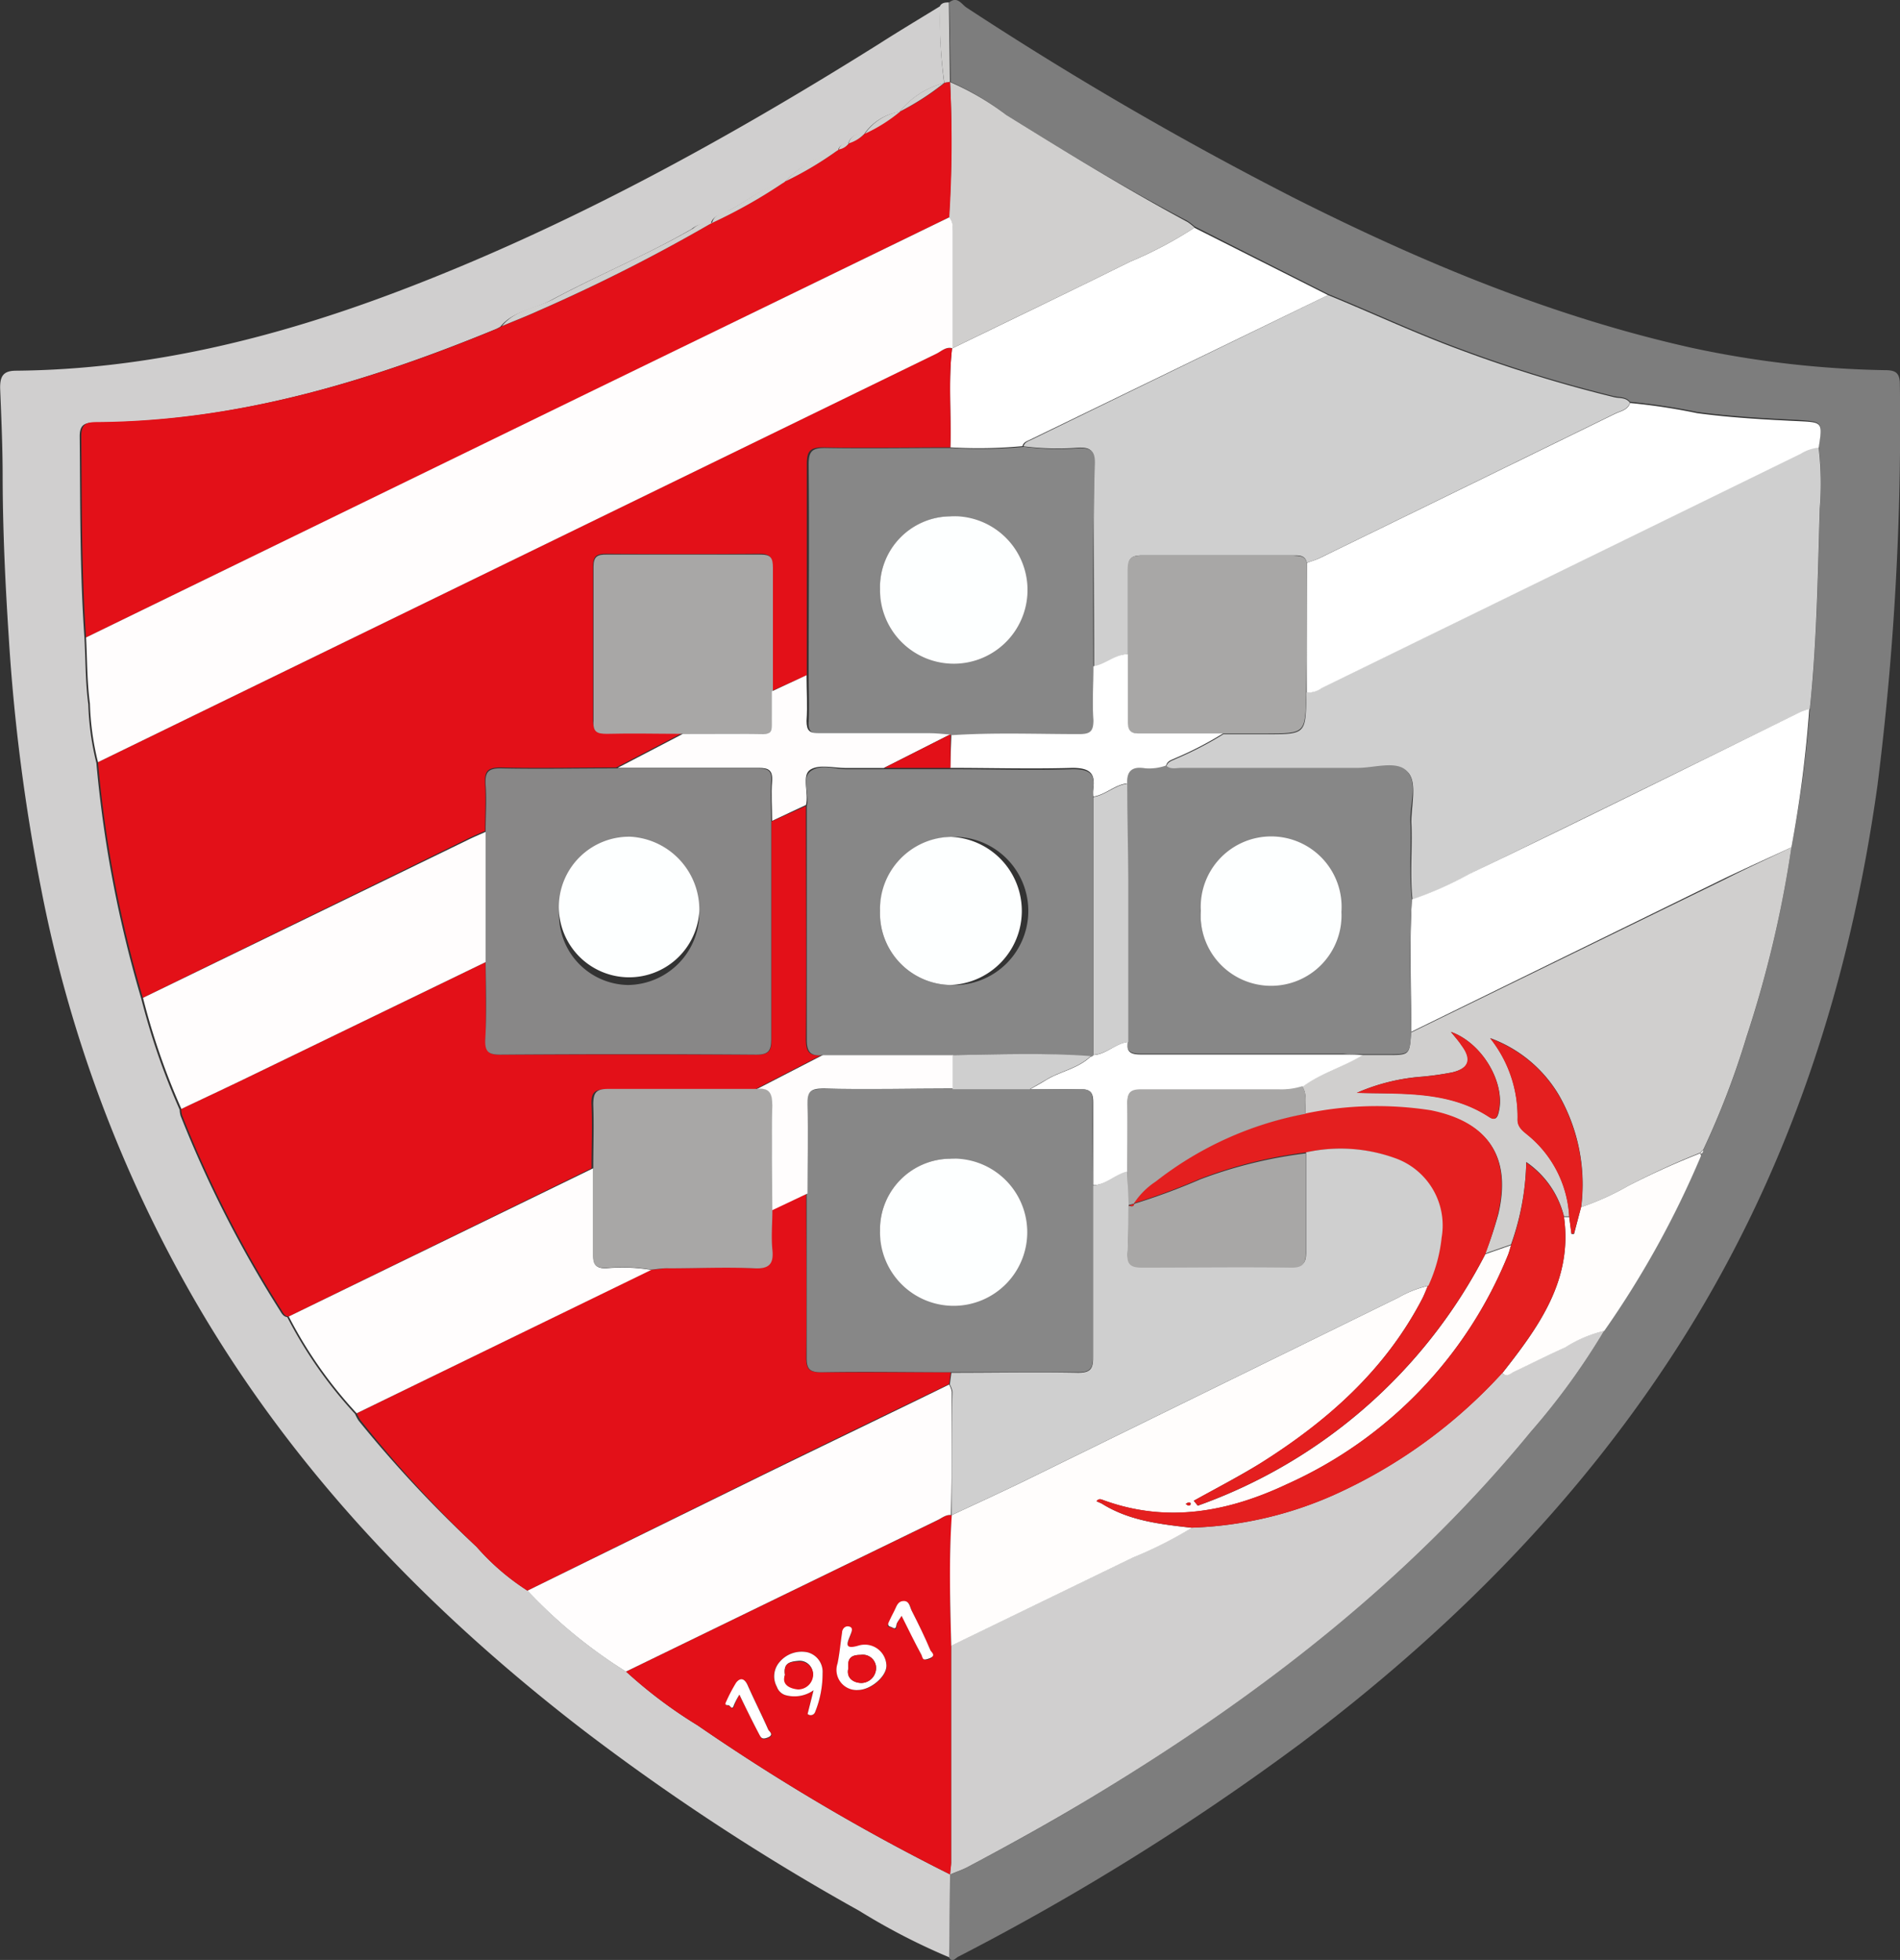 <svg id="Calque_1" data-name="Calque 1" xmlns="http://www.w3.org/2000/svg" viewBox="0 0 143.51 148.04"><rect x="0" y="0" width="143.51" height="148.04" fill="#333333" stroke="none"/><defs><style>.cls-1{fill:#7d7d7d;}.cls-2{fill:#d0cfcf;}.cls-3{fill:#d0cfce;}.cls-4{fill:#cfcfcf;}.cls-5{fill:#fff;}.cls-6{fill:#fffdfc;}.cls-7{fill:#e31018;}.cls-8{fill:#fffdfd;}.cls-9{fill:#878787;}.cls-10{fill:#a8a7a6;}.cls-11{fill:#e41f1f;}.cls-12{fill:#888787;}.cls-13{fill:#fdffff;}</style></defs><title>LOGO</title><path class="cls-1" d="M71.7.18c.62-.5.94.16,1.3.39A264.63,264.63,0,0,0,97.84,15c9.58,4.82,19.42,8.92,29.93,11.27a75.2,75.2,0,0,0,14.62,1.69c.79,0,1.11.2,1.11,1.08a218.08,218.08,0,0,1-1.69,30.27c-2.14,15.35-6.88,29.77-15.36,42.85-7.55,11.65-17.23,21.27-28.28,29.58a187.07,187.07,0,0,1-25.8,16.06c-.2.1-.43.48-.69.06l.07-6.26c.44-.18.9-.34,1.31-.56,3.25-1.72,6.46-3.49,9.6-5.4,12.37-7.49,23.72-16.22,32.95-27.48a52.32,52.32,0,0,0,5.54-7.63,71.12,71.12,0,0,0,7.3-13.2c0-.05,0-.14-.05-.22h0c.24.07.22-.12.26-.26a62.35,62.35,0,0,0,3.24-8.45A86.3,86.3,0,0,0,135.31,64a94,94,0,0,0,1.4-10.5c.53-5,.6-10.09.75-15.14a23.17,23.17,0,0,0-.09-4.64c.3-1.88.3-1.86-1.54-2-2.55-.12-5.1-.27-7.63-.6a46.65,46.65,0,0,0-5.08-.77c-.31-.4-.8-.33-1.2-.42a104.09,104.09,0,0,1-11.77-3.64c-3.33-1.23-6.54-2.74-9.83-4.08l-10.08-5.1a4.58,4.58,0,0,0-.56-.43C85,14.23,80.48,11.47,76,8.68a20.4,20.4,0,0,0-4.19-2.49Z"/><path class="cls-2" d="M71.76,141.58l-.07,6.26a48.89,48.89,0,0,1-6.79-3.51,173,173,0,0,1-20.73-13.56c-11.8-9.07-22-19.65-29.47-32.57a100.21,100.21,0,0,1-11.58-31A144,144,0,0,1,.66,48.1c-.26-4-.45-8-.46-12.08,0-2.23-.1-4.47-.19-6.7C0,28.41.25,28,1.22,28c10-.09,19.57-2.47,28.87-6C42.87,17.15,54.78,10.59,66.34,3.35c1.56-1,3.12-1.93,4.68-2.89a34.73,34.73,0,0,0,.3,5.81h0a6.39,6.39,0,0,0-3.38,2.18l0,0a4,4,0,0,0-2.67,1.68l0,0a1,1,0,0,0-1.21.76l0,0a.61.61,0,0,0-.76.47h0a8.92,8.92,0,0,0-4.08,2.44l0,0c-1.6.29-2.77,1.43-4.18,2.11-.48.23-1.19.34-1.36,1l0,0a1.8,1.8,0,0,0-1.44.39c-3.45,2-7.13,3.5-10.63,5.38-1.27.69-2.85.8-3.82,2a3.5,3.5,0,0,1-.32.17c-9.72,4-19.68,7-30.32,7.07-.76,0-1.14.16-1.13,1.06.05,5.07,0,10.15.36,15.22.09,1.66.07,3.34.29,5a20.85,20.85,0,0,0,.61,4.43,91.22,91.22,0,0,0,3.39,17.8,52.42,52.42,0,0,0,2.9,8.39,2,2,0,0,0,.07.46,87.58,87.58,0,0,0,7.47,14.66c.15.23.26.5.59.55a32.92,32.92,0,0,0,5.12,7.31,3,3,0,0,0,.27.51A92.16,92.16,0,0,0,36,116.84a18,18,0,0,0,3.85,3.31,37.41,37.41,0,0,0,7.44,6.11,35,35,0,0,0,5.4,4.06,158.6,158.6,0,0,0,19.07,11.26Z"/><path class="cls-3" d="M71.33,6.27A34.72,34.72,0,0,1,71,.45c.15-.26.41-.26.67-.27l.08,6,0,0Z"/><path class="cls-4" d="M137.36,33.76a23.15,23.15,0,0,1,.09,4.64c-.15,5-.22,10.1-.75,15.14a5.62,5.62,0,0,0-.66.23c-8.35,4.08-16.69,8.18-25,12.23a26.22,26.22,0,0,1-4.35,1.95c-.21-1.95,0-3.9-.09-5.85,0-1.27.43-2.94-.21-3.71s-2.46-.28-3.76-.3c-4.42,0-8.85,0-13.28,0-.42,0-.88.17-1.25-.21.1-.36.43-.42.71-.56a26.43,26.43,0,0,0,3.59-1.86h3.22c3,0,3,0,3.05-2.92,0-.08,0-.16,0-.24a1.69,1.69,0,0,0,1.12-.33l9-4.4L136,34.22A3.14,3.14,0,0,1,137.36,33.76Z"/><path class="cls-2" d="M121.16,100.52a52.32,52.32,0,0,1-5.54,7.63c-9.23,11.26-20.57,20-32.95,27.48-3.14,1.9-6.36,3.68-9.6,5.4-.42.22-.88.37-1.31.56h0c0-.31.08-.63.08-.94q0-8.18,0-16.35l13.72-6.66A30.61,30.61,0,0,0,90,115.39a28.65,28.65,0,0,0,10.76-2.48,38.61,38.61,0,0,0,12.7-9.21c.32.35.59,0,.85-.08,1.3-.61,2.58-1.27,3.89-1.85A9.52,9.52,0,0,1,121.16,100.52Z"/><path class="cls-4" d="M100.31,22.29c3.28,1.34,6.5,2.85,9.83,4.08A104.09,104.09,0,0,0,121.91,30c.4.1.89,0,1.2.42-.17.54-.71.61-1.12.81q-11.13,5.46-22.28,10.9c-.32.16-.67.26-1,.38-.13-.58-.58-.56-1-.56-3.82,0-7.65,0-11.47,0-.89,0-1.05.35-1,1.13,0,2.11,0,4.22,0,6.33-1,0-1.68.8-2.6,1,0-5.15-.06-10.3,0-15.46,0-.91-.26-1.16-1.15-1.14a20.18,20.18,0,0,1-4.18-.1c.08-.32.38-.39.62-.51Z"/><path class="cls-3" d="M135.31,64a86.3,86.3,0,0,1-3.41,14.37,62.35,62.35,0,0,1-3.24,8.45l-.26.26h0A59.22,59.22,0,0,0,123,89.56a20.07,20.07,0,0,1-3.57,1.62,13.59,13.59,0,0,0-1.65-8.41,10,10,0,0,0-5.22-4.36,9.51,9.51,0,0,1,2.07,6.13c0,.55.36.84.73,1.15a8.54,8.54,0,0,1,3.17,6.19l-.4,0a7,7,0,0,0-2.85-4.11A19.59,19.59,0,0,1,114.13,94l-1.95.68a30.13,30.13,0,0,0,1-3c1-4.29-.77-6.9-5.1-7.77a26.44,26.44,0,0,0-9.47.25c-.06-.7.16-1.43-.24-2.09,1.39-1,3.07-1.48,4.52-2.38.64,0,1.27,0,1.91,0,1.67,0,1.67,0,1.78-1.7l23.74-11.59C132,65.55,133.65,64.8,135.31,64ZM109.59,77.94c.36.44.6.71.81,1,.8,1.09.59,1.75-.71,2.06a22.69,22.69,0,0,1-2.25.32,15,15,0,0,0-4.94,1.22c3.43.1,6.9-.2,10,1.83.56.37.66-.14.74-.53C113.65,81.71,111.93,78.77,109.59,77.94Z"/><path class="cls-5" d="M98.71,42.52c.33-.13.68-.22,1-.38Q110.86,36.7,122,31.25c.41-.2.95-.27,1.12-.81a46.64,46.64,0,0,1,5.08.77c2.54.34,5.08.48,7.63.6,1.84.09,1.84.07,1.54,2a3.14,3.14,0,0,0-1.35.46l-27.2,13.31-9,4.4a1.69,1.69,0,0,1-1.12.33Q98.69,47.39,98.71,42.52Z"/><path class="cls-5" d="M135.31,64c-1.66.77-3.33,1.52-5,2.32L106.59,77.94c0-3.34-.14-6.67.05-10A26.22,26.22,0,0,0,111,66c8.36-4,16.7-8.15,25-12.23a5.62,5.62,0,0,1,.66-.23A94,94,0,0,1,135.31,64Z"/><path class="cls-5" d="M100.31,22.29,77.85,33.19c-.24.12-.54.19-.62.51a35.56,35.56,0,0,1-5.45.09c.08-2.49-.16-5,.13-7.47l0,0c4.49-2.18,9-4.35,13.46-6.56a30,30,0,0,0,4.84-2.56Z"/><path class="cls-3" d="M90.23,17.19a30,30,0,0,1-4.84,2.56c-4.47,2.22-9,4.38-13.46,6.56q0-4.38,0-8.76c0-.39.07-.81-.26-1.13A90.39,90.39,0,0,0,71.76,6.2l0,0A20.4,20.4,0,0,1,76,8.68c4.51,2.8,9,5.56,13.7,8.09A4.58,4.58,0,0,1,90.23,17.19Z"/><path class="cls-6" d="M119.42,91.18A20.07,20.07,0,0,0,123,89.56a59.22,59.22,0,0,1,5.42-2.45c0,.07.08.16.05.22a71.12,71.12,0,0,1-7.3,13.2,9.52,9.52,0,0,0-2.95,1.25c-1.31.58-2.59,1.24-3.89,1.85-.26.12-.54.43-.85.08,2.72-3.46,5.32-7,4.65-11.78l.4,0,.17,1.28h.19Z"/><path class="cls-6" d="M128.4,87.11l.26-.26C128.62,87,128.64,87.18,128.4,87.11Z"/><path class="cls-7" d="M71.91,26.32c-.29,2.48-.05,5-.13,7.47-3.2,0-6.4.07-9.59,0-1,0-1.25.27-1.25,1.26,0,5.32,0,10.63,0,15.95l-2.6,1.17c0-3.11,0-6.23,0-9.34,0-.73-.18-1-.93-1q-5.81.05-11.62,0c-.7,0-1,.15-1,.92,0,3.87,0,7.75,0,11.62,0,.84.32,1,1,1,1.92,0,3.83,0,5.75,0l-5,2.6c-2.91,0-5.82.07-8.73,0-1,0-1.22.29-1.17,1.21.07,1.19,0,2.39,0,3.58-.47.21-.95.41-1.41.64L10.79,75.37A91.2,91.2,0,0,1,7.4,57.57L70.7,26.72C71.08,26.54,71.42,26.18,71.91,26.32Z"/><path class="cls-7" d="M71.76,6.2a90.31,90.31,0,0,1-.06,10.21L44.52,29.65,6.5,48.15C6.14,43.09,6.19,38,6.14,32.94c0-.9.37-1.05,1.13-1.06,10.64-.06,20.6-3.05,30.32-7.07a3.5,3.5,0,0,0,.32-.17c.91-.38,1.84-.74,2.74-1.15A130.45,130.45,0,0,0,53.8,16.82l0,0a38.87,38.87,0,0,0,5.54-3.14l0,0a26,26,0,0,0,4.08-2.44h0a1.18,1.18,0,0,0,.76-.47l0,0a2.67,2.67,0,0,0,1.21-.75l0,0A11.93,11.93,0,0,0,68,8.42l0,0a19.67,19.67,0,0,0,3.38-2.18h0Z"/><path class="cls-8" d="M6.5,48.15l38-18.51L71.69,16.42c.32.32.26.74.26,1.13q0,4.38,0,8.76l0,0c-.49-.15-.83.21-1.21.4L7.4,57.57a20.84,20.84,0,0,1-.61-4.43C6.57,51.49,6.59,49.82,6.5,48.15Z"/><path class="cls-7" d="M39.84,120.15A18,18,0,0,1,36,116.84a92.16,92.16,0,0,1-8.78-9.58,2.94,2.94,0,0,1-.27-.51L49.19,95.9c.43,0,.87-.11,1.3-.12,2.16,0,4.32-.08,6.47,0,1.15.06,1.42-.35,1.34-1.4s0-2,0-3l2.59-1.19c0,4.11.05,8.21,0,12.32,0,.88.2,1.15,1.11,1.14,3.27,0,6.54,0,9.81,0l-.12.89c-4.68,2.26-9.37,4.51-14,6.8Q48.75,115.74,39.84,120.15Z"/><path class="cls-7" d="M21.81,99.44c-.32,0-.44-.32-.59-.55a87.58,87.58,0,0,1-7.47-14.66,2,2,0,0,1-.07-.46c1.79-.85,3.59-1.7,5.38-2.56l17.61-8.53c0,2,.08,3.91,0,5.87,0,.92.26,1.12,1.14,1.12q9.64-.05,19.29,0c1,0,1.18-.29,1.17-1.21,0-5.47,0-10.94,0-16.41l2.6-1.17c0,5.87.05,11.74,0,17.61,0,1,.29,1.29,1.18,1.2l-5,2.58c-3.74,0-7.47.06-11.2,0-1,0-1.21.28-1.17,1.2.07,1.59,0,3.18,0,4.77Z"/><path class="cls-7" d="M71.84,124.29q0,8.18,0,16.35c0,.31-.05.63-.08.94a158.6,158.6,0,0,1-19.07-11.26,35,35,0,0,1-5.4-4.06l23.51-11.42c.35-.17.66-.47,1.1-.39C71.67,117.72,71.76,121,71.84,124.29Zm-7,3.36c1,0,2.16-1.05,2.12-1.85a1.63,1.63,0,0,0-2.08-1.48c-1.2.36-.85-.23-.63-.82.09-.24.16-.54-.09-.61s-.5.17-.55.48c-.12.77-.18,1.55-.34,2.31A1.52,1.52,0,0,0,64.82,127.65ZM61,129.46a.35.35,0,0,0,.56-.13,7.7,7.7,0,0,0,.57-2.94A1.52,1.52,0,0,0,61,124.81a2.17,2.17,0,0,0-2.12.72,1.64,1.64,0,0,0-.21,1.88,1,1,0,0,0,.62.62,2.5,2.5,0,0,0,2.15-.36Zm7.12-7.41c.53,1.07,1,2,1.5,3,.12.24.2.41.6.26s.13-.47.08-.6c-.44-1-.91-2-1.42-3-.14-.27-.1-.75-.62-.73s-.53.41-.68.72-.26.56-.41.83-.22.3.11.39.39.3.45-.14C67.73,122.55,67.89,122.4,68.1,122.05Zm-12.25,6c.54,1.09,1,2.06,1.51,3,.12.24.21.4.61.24.56-.22.12-.49.07-.6-.5-1.13-1.06-2.23-1.56-3.36-.23-.53-.56-.59-.87-.19a12.25,12.25,0,0,0-.75,1.43c-.14.26,0,.25.17.27s.28.4.41,0A5.79,5.79,0,0,1,55.85,128Z"/><path class="cls-8" d="M71.89,114.44c-.44-.07-.75.23-1.1.39L47.28,126.26a37.4,37.4,0,0,1-7.44-6.11q8.93-4.39,17.85-8.77c4.67-2.28,9.36-4.53,14-6.8a1.69,1.69,0,0,1,.2.54c0,3.11,0,6.21-.06,9.32Z"/><path class="cls-8" d="M36.68,72.67,19.08,81.2c-1.79.87-3.59,1.71-5.38,2.56a52.41,52.41,0,0,1-2.9-8.39l24.48-11.9c.46-.23.94-.43,1.41-.64Q36.68,67.75,36.68,72.67Z"/><path class="cls-8" d="M21.81,99.44l23-11.2c0,2.19,0,4.38,0,6.56,0,.71.2,1,.94,1a13.29,13.29,0,0,1,3.44.12L26.94,106.75A32.91,32.91,0,0,1,21.81,99.44Z"/><path class="cls-3" d="M53.8,16.82a130.45,130.45,0,0,1-13.15,6.66c-.9.41-1.83.77-2.74,1.15,1-1.24,2.55-1.35,3.82-2,3.5-1.88,7.18-3.4,10.63-5.38A1.8,1.8,0,0,1,53.8,16.82Z"/><path class="cls-3" d="M59.32,13.7a38.87,38.87,0,0,1-5.54,3.14c.17-.7.88-.81,1.36-1C56.55,15.13,57.72,14,59.32,13.7Z"/><path class="cls-3" d="M63.38,11.27a26,26,0,0,1-4.08,2.44A8.93,8.93,0,0,1,63.38,11.27Z"/><path class="cls-3" d="M71.32,6.26a19.67,19.67,0,0,1-3.38,2.18A6.39,6.39,0,0,1,71.32,6.26Z"/><path class="cls-3" d="M68,8.42a11.93,11.93,0,0,1-2.67,1.68A4,4,0,0,1,68,8.42Z"/><path class="cls-3" d="M65.31,10.08a2.67,2.67,0,0,1-1.21.75A1,1,0,0,1,65.31,10.08Z"/><path class="cls-3" d="M64.12,10.82a1.18,1.18,0,0,1-.76.47A.61.61,0,0,1,64.12,10.82Z"/><path class="cls-9" d="M106.64,67.94c-.2,3.33-.1,6.67-.05,10-.1,1.7-.1,1.69-1.78,1.7-.64,0-1.27,0-1.91,0-.48,0-1,0-1.44-.05-5.08,0-10.16,0-15.24,0-.71,0-1.19-.09-1.06-.95,0-4.11,0-8.22,0-12.33,0-2.39-.05-4.78-.08-7.17,0-1,.4-1.3,1.34-1.14a3.82,3.82,0,0,0,1.61-.21c.36.37.83.2,1.25.21,4.43,0,8.85,0,13.28,0,1.29,0,3-.6,3.76.3s.17,2.44.21,3.71C106.6,64,106.43,66,106.64,67.94Zm-5.32.93A5.32,5.32,0,1,0,96,74.4,5.47,5.47,0,0,0,101.32,68.87Z"/><path class="cls-10" d="M98.71,42.52q0,4.87-.05,9.73c0,.08,0,.16,0,.24-.07,2.92-.07,2.91-3.05,2.92H92.36c-2.1,0-4.2,0-6.3,0-.67,0-.9-.21-.89-.88,0-1.7,0-3.41,0-5.11,0-2.11,0-4.22,0-6.33,0-.78.15-1.14,1-1.13,3.82,0,7.65,0,11.47,0C98.14,42,98.58,41.95,98.71,42.52Z"/><path class="cls-5" d="M85.19,49.41c0,1.7,0,3.41,0,5.11,0,.68.22.89.89.88,2.1,0,4.2,0,6.3,0a26.43,26.43,0,0,1-3.59,1.86c-.28.14-.61.19-.71.56a3.81,3.81,0,0,1-1.61.21c-.93-.16-1.38.19-1.33,1.14-.94.1-1.63.86-2.56,1a2.9,2.9,0,0,1,0-.6C82.74,58.39,82.3,58,81,58c-3.07.09-6.15,0-9.23,0l.09-2.54c3.19-.21,6.39-.07,9.59-.08.81,0,1.13-.17,1.09-1.05-.06-1.31,0-2.63,0-4C83.51,50.21,84.19,49.41,85.19,49.41Z"/><path class="cls-6" d="M71.89,114.44h0c1.84-.86,3.68-1.7,5.51-2.59L105.64,98a8.07,8.07,0,0,1,2.21-.87c-.14.33-.27.67-.44,1-2.81,5.37-7.15,9.23-12.19,12.39-1.64,1-3.36,1.9-5.05,2.84l.3.37a39.26,39.26,0,0,0,21.72-19l1.95-.68c-.09.27-.15.54-.26.8a32.23,32.23,0,0,1-16.61,17.23c-4.45,2.11-9.06,3-13.89,1.25-.2-.08-.39-.17-.55.07l.39.17c2.08,1.31,4.44,1.56,6.8,1.83a30.62,30.62,0,0,1-4.45,2.25l-13.72,6.66C71.76,121,71.67,117.72,71.89,114.44Zm17.85-.72c.06,0,.17,0,.18-.09s0-.18-.17-.14a1.12,1.12,0,0,0-.19.11Z"/><path class="cls-11" d="M83.38,113.32c4.82,1.75,9.43.86,13.89-1.25a32.23,32.23,0,0,0,16.61-17.23c.11-.26.17-.53.26-.8a19.59,19.59,0,0,0,1.14-6.23,7,7,0,0,1,2.85,4.11c.67,4.8-1.93,8.31-4.65,11.78a38.61,38.61,0,0,1-12.7,9.21A28.65,28.65,0,0,1,90,115.39c-2.36-.27-4.72-.52-6.8-1.83Z"/><path class="cls-9" d="M82.59,50.4c0,1.32-.1,2.64,0,4,0,.88-.28,1.05-1.09,1.05-3.2,0-6.39-.13-9.59.08l0,0,0,0c-.51,0-1-.1-1.54-.1-2.78,0-5.56,0-8.34,0-.72,0-1-.18-.95-.93.05-1.15,0-2.3,0-3.45,0-5.32.05-10.63,0-15.95,0-1,.24-1.27,1.25-1.26,3.2.05,6.39,0,9.59,0a35.57,35.57,0,0,0,5.45-.09,20.21,20.21,0,0,0,4.18.1c.89,0,1.16.24,1.15,1.14C82.53,40.1,82.57,45.25,82.59,50.4ZM66.47,44.57A5.3,5.3,0,1,0,71.74,39,5.4,5.4,0,0,0,66.47,44.57Z"/><path class="cls-11" d="M112.19,94.72a39.26,39.26,0,0,1-21.72,19l-.3-.37c1.69-.94,3.42-1.82,5.05-2.84,5-3.16,9.39-7,12.19-12.39.17-.32.29-.66.44-1a11.51,11.51,0,0,0,1-3.64,5.39,5.39,0,0,0-3.54-6,12.13,12.13,0,0,0-6.7-.43,34.28,34.28,0,0,0-8,2,48.57,48.57,0,0,1-5,1.85,5.69,5.69,0,0,1,1.66-1.67,26.09,26.09,0,0,1,11.32-5.12,26.44,26.44,0,0,1,9.47-.25c4.33.87,6.07,3.48,5.1,7.77A30.13,30.13,0,0,1,112.19,94.72Z"/><path class="cls-5" d="M85.18,78.7c-.14.86.35.95,1.06.95,5.08,0,10.16,0,15.24,0,.48,0,1,0,1.44.05-1.45.9-3.13,1.36-4.52,2.38a5.24,5.24,0,0,1-1.76.24c-3.46,0-6.92,0-10.39,0-.83,0-1.1.23-1.08,1.07,0,1.71,0,3.42,0,5.13-.91.23-1.61,1-2.6,1,0-2.08,0-4.16,0-6.24,0-.72-.17-1-.93-1-1.28,0-2.56,0-3.84,0,.4-.23.81-.45,1.21-.7,1.09-.67,2.44-.86,3.39-1.8l.2-.09C83.55,79.64,84.24,78.82,85.18,78.7Z"/><path class="cls-10" d="M85.14,88.48c0-1.71.08-3.42,0-5.13,0-.84.24-1.08,1.08-1.07,3.46,0,6.92,0,10.39,0a5.24,5.24,0,0,0,1.76-.24c.4.66.18,1.39.24,2.09a26.09,26.09,0,0,0-11.32,5.12,5.69,5.69,0,0,0-1.66,1.67l0,0-.43.11Z"/><path class="cls-11" d="M119.42,91.18l-.54,2h-.19l-.17-1.28a8.54,8.54,0,0,0-3.17-6.19c-.38-.31-.75-.6-.73-1.15a9.51,9.51,0,0,0-2.07-6.13,10,10,0,0,1,5.22,4.36A13.59,13.59,0,0,1,119.42,91.18Z"/><path class="cls-11" d="M109.59,77.94c2.34.83,4.07,3.77,3.62,5.91-.08.39-.18.9-.74.53-3.06-2-6.54-1.72-10-1.83a15,15,0,0,1,4.94-1.22,22.69,22.69,0,0,0,2.25-.32c1.3-.31,1.51-1,.71-2.06C110.18,78.65,109.95,78.39,109.59,77.94Z"/><path class="cls-12" d="M36.68,72.67q0-4.92,0-9.84c0-1.2.09-2.39,0-3.58-.05-.92.19-1.23,1.17-1.21,2.91.06,5.82,0,8.73,0,3.56,0,7.11,0,10.67,0,.76,0,1.08.17,1,1-.07,1,0,2,0,3,0,5.47,0,10.94,0,16.41,0,.92-.19,1.22-1.17,1.21q-9.64-.07-19.29,0c-.88,0-1.17-.2-1.14-1.12C36.77,76.58,36.7,74.63,36.68,72.67Zm16.14-3.82a5.3,5.3,0,1,0-5.39,5.55A5.45,5.45,0,0,0,52.82,68.85Z"/><path class="cls-10" d="M51.58,55.43c-1.92,0-3.83-.05-5.75,0-.73,0-1.06-.13-1-1,0-3.87,0-7.75,0-11.62,0-.77.28-.93,1-.92q5.81,0,11.62,0c.75,0,.93.22.93,1,0,3.11,0,6.23,0,9.34,0,.47,0,.95,0,1.42,0,2,.33,1.77-1.85,1.79Z"/><path class="cls-8" d="M51.58,55.43l4.87,0c2.18,0,1.81.25,1.85-1.79,0-.47,0-.95,0-1.42L60.92,51c0,1.15.08,2.31,0,3.45,0,.75.23.94.95.93,2.78,0,5.56,0,8.34,0,.51,0,1,.06,1.54.1l-5,2.53-2.86,0c-.91,0-2-.3-2.68.12s-.11,1.77-.33,2.67L58.32,62c0-1-.09-2,0-3,.05-.83-.27-1-1-1-3.56,0-7.11,0-10.67,0Z"/><path class="cls-4" d="M85.14,88.48,85.25,91v0c0,1.2,0,2.4-.07,3.59-.05.85.27,1.09,1.09,1.08,3.76,0,7.51,0,11.27,0,1,0,1.12-.36,1.11-1.2,0-2.48,0-5,0-7.43a12.13,12.13,0,0,1,6.7.43,5.39,5.39,0,0,1,3.54,6,11.51,11.51,0,0,1-1,3.64,8.06,8.06,0,0,0-2.21.87L77.39,111.85c-1.82.89-3.67,1.73-5.51,2.59,0-3.11,0-6.21.06-9.32a1.69,1.69,0,0,0-.2-.54l.12-.89c3.19,0,6.37-.06,9.56,0,.9,0,1.15-.26,1.14-1.15,0-4.34,0-8.68,0-13C83.53,89.47,84.23,88.7,85.14,88.48Z"/><path class="cls-9" d="M82.55,89.5c0,4.34,0,8.69,0,13,0,.89-.24,1.16-1.14,1.15-3.19,0-6.37,0-9.56,0s-6.54-.06-9.81,0c-.91,0-1.12-.26-1.11-1.14,0-4.11,0-8.21,0-12.32,0-2.24.08-4.48,0-6.72,0-.93.21-1.22,1.18-1.21,3.28,0,6.56,0,9.83,0l5.83,0c1.28,0,2.56.07,3.83,0,.76,0,.94.25.93,1C82.51,85.34,82.54,87.42,82.55,89.5ZM66.47,93a5.3,5.3,0,1,0,5.29-5.48A5.36,5.36,0,0,0,66.47,93Z"/><path class="cls-10" d="M49.19,95.9a13.29,13.29,0,0,0-3.44-.12c-.74,0-1-.26-.94-1,0-2.19,0-4.38,0-6.56,0-1.59.06-3.18,0-4.77,0-.92.21-1.21,1.17-1.2,3.73,0,7.47,0,11.2,0,1-.13,1.18.33,1.16,1.24-.05,2.64,0,5.27,0,7.91,0,1-.1,2,0,3s-.18,1.46-1.34,1.4c-2.15-.1-4.32,0-6.47,0C50.06,95.78,49.63,95.86,49.19,95.9Z"/><path class="cls-8" d="M58.33,91.41c0-2.64-.06-5.27,0-7.91,0-.91-.2-1.36-1.16-1.24l5-2.58,9.83,0q0,1.27,0,2.54c-3.28,0-6.56.09-9.83,0-1,0-1.2.28-1.18,1.21.06,2.24,0,4.48,0,6.72Z"/><path class="cls-9" d="M71.95,79.7l-9.83,0c-.89.09-1.19-.24-1.18-1.2,0-5.87,0-11.74,0-17.61.22-.91-.45-2.15.33-2.67s1.77-.11,2.68-.12l2.86,0h5c3.08,0,6.15.1,9.23,0,1.28,0,1.72.36,1.52,1.58a2.9,2.9,0,0,0,0,.6q0,9.74,0,19.48l-.2.09C78.9,79.51,75.43,79.65,71.95,79.7ZM66.47,68.79a5.42,5.42,0,0,0,5.31,5.61,5.6,5.6,0,1,0-5.31-5.61Z"/><path class="cls-5" d="M64.82,127.65a1.52,1.52,0,0,1-1.56-2c.16-.76.22-1.54.34-2.31,0-.3.24-.57.55-.48s.18.37.09.61c-.22.58-.57,1.18.63.82a1.63,1.63,0,0,1,2.08,1.48C67,126.6,65.78,127.64,64.82,127.65ZM64.08,126c-.19.78.42,1.11,1,1.12A1.13,1.13,0,0,0,66.17,126,1,1,0,0,0,65,125C64.32,125,64,125.23,64.08,126Z"/><path class="cls-5" d="M61,129.46l.45-1.79a2.5,2.5,0,0,1-2.15.36,1,1,0,0,1-.62-.62,1.64,1.64,0,0,1,.21-1.88,2.17,2.17,0,0,1,2.12-.72,1.52,1.52,0,0,1,1.12,1.58,7.7,7.7,0,0,1-.57,2.94A.35.35,0,0,1,61,129.46Zm-1.69-3c-.24.76.41,1.06.95,1.09a1.14,1.14,0,0,0,1.14-1.1,1,1,0,0,0-1.13-1C59.56,125.51,59.17,125.68,59.29,126.51Z"/><path class="cls-5" d="M68.1,122.05c-.21.34-.37.5-.39.68-.06.44-.23.2-.45.14s-.2-.21-.11-.39.26-.56.41-.83.22-.7.68-.72.48.46.62.73c.51,1,1,2,1.42,3,.06.13.47.39-.08.6s-.48,0-.6-.26C69.11,124.09,68.63,123.12,68.1,122.05Z"/><path class="cls-5" d="M55.85,128a5.79,5.79,0,0,0-.42.8c-.13.42-.28,0-.41,0s-.32,0-.17-.27a12.25,12.25,0,0,1,.75-1.43c.31-.4.63-.34.87.19.5,1.13,1.06,2.23,1.56,3.36.05.12.49.39-.07.6-.4.15-.48,0-.61-.24C56.87,130.1,56.39,129.13,55.85,128Z"/><path class="cls-13" d="M101.32,68.87a5.32,5.32,0,1,1-10.62-.1,5.32,5.32,0,1,1,10.62.1Z"/><path class="cls-4" d="M82.58,79.68q0-9.74,0-19.48c.93-.14,1.62-.9,2.56-1,0,2.39.07,4.78.08,7.17,0,4.11,0,8.22,0,12.33C84.24,78.82,83.55,79.64,82.58,79.68Z"/><path class="cls-7" d="M71.79,58h-5l5-2.53,0,0,0,0Z"/><path class="cls-11" d="M89.74,113.72l-.18-.12a1.12,1.12,0,0,1,.19-.11c.12,0,.21,0,.17.14S89.8,113.69,89.74,113.72Z"/><path class="cls-11" d="M83.21,113.56l-.39-.17c.16-.23.36-.15.55-.07Z"/><path class="cls-13" d="M66.47,44.57A5.37,5.37,0,0,1,71.74,39a5.57,5.57,0,1,1-5.27,5.53Z"/><path class="cls-10" d="M98.63,87.12c0,2.48,0,5,0,7.43,0,.84-.15,1.21-1.11,1.2-3.76-.05-7.51,0-11.27,0-.83,0-1.15-.23-1.09-1.08.07-1.19.05-2.4.07-3.59.16,0,.37.15.43-.15l0,0a48.58,48.58,0,0,0,5-1.85A34.28,34.28,0,0,1,98.63,87.12Z"/><path class="cls-4" d="M71.95,79.7c3.48-.06,7-.19,10.43.07-.95.94-2.3,1.12-3.39,1.8-.4.24-.81.46-1.21.7l-5.83,0Q71.95,81,71.95,79.7Z"/><path class="cls-11" d="M85.68,90.92c-.06.3-.27.15-.43.15v0Z"/><path class="cls-13" d="M52.82,68.85a5.31,5.31,0,1,1-5.2-5.65A5.52,5.52,0,0,1,52.82,68.85Z"/><path class="cls-13" d="M66.47,93a5.35,5.35,0,0,1,5.29-5.48A5.56,5.56,0,1,1,66.47,93Z"/><path class="cls-13" d="M66.47,68.79a5.46,5.46,0,0,1,5.37-5.58,5.6,5.6,0,0,1-.05,11.19A5.42,5.42,0,0,1,66.47,68.79Z"/><path class="cls-7" d="M64.08,126c-.1-.76.24-1,.94-1a1,1,0,0,1,1.15,1A1.13,1.13,0,0,1,65,127.12C64.5,127.1,63.89,126.78,64.08,126Z"/><path class="cls-7" d="M59.29,126.51c-.11-.82.27-1,1-1a1,1,0,0,1,1.13,1,1.14,1.14,0,0,1-1.14,1.1C59.7,127.56,59,127.27,59.29,126.51Z"/></svg>